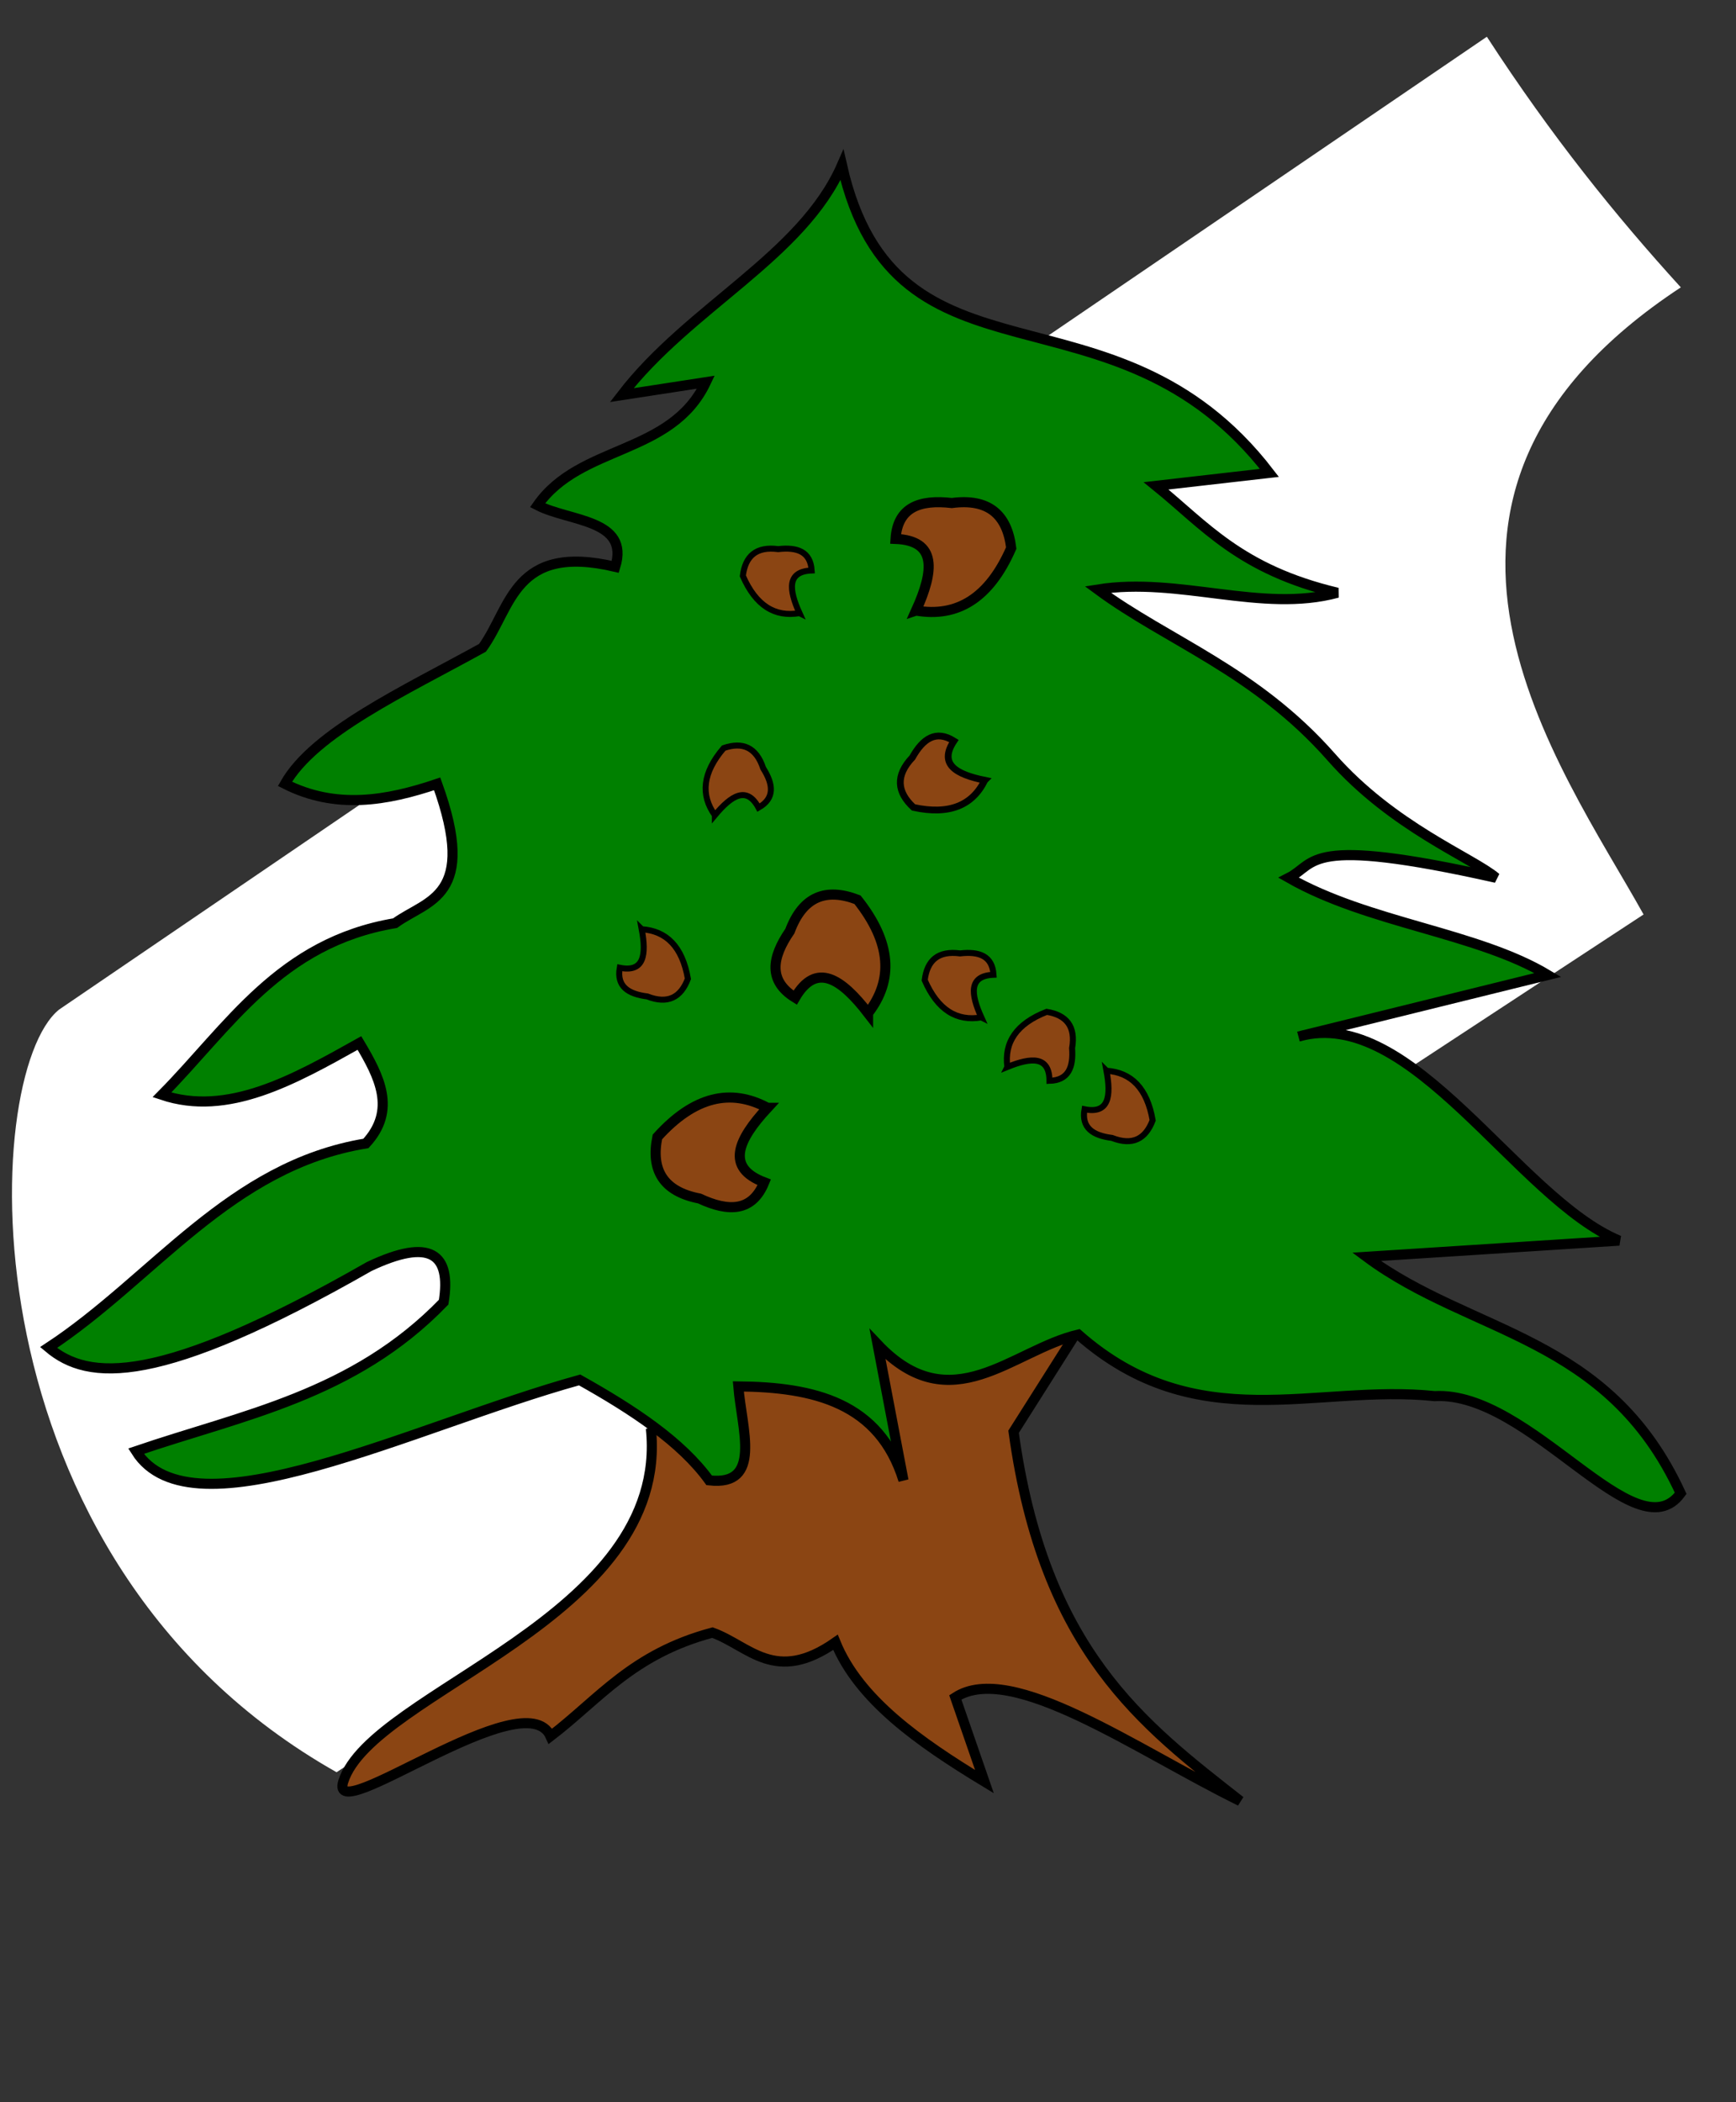 <?xml version="1.0" encoding="UTF-8" standalone="no"?>
<!-- Created with Inkscape (http://www.inkscape.org/) -->

<svg
   xmlns:dc="http://purl.org/dc/elements/1.1/"
   xmlns:cc="http://creativecommons.org/ns#"
   xmlns:rdf="http://www.w3.org/1999/02/22-rdf-syntax-ns#"
   xmlns:svg="http://www.w3.org/2000/svg"
   xmlns="http://www.w3.org/2000/svg"
   xmlns:xlink="http://www.w3.org/1999/xlink"
   xmlns:sodipodi="http://sodipodi.sourceforge.net/DTD/sodipodi-0.dtd"
   xmlns:inkscape="http://www.inkscape.org/namespaces/inkscape"
   version="1.0"
   width="171.822"
   height="208.004"
   id="svg2"
   sodipodi:version="0.32"
   inkscape:version="0.48.2 r9819"
   sodipodi:docname="Cèdre.svg"
   inkscape:output_extension="org.inkscape.output.svg.inkscape">
  <rect width="100%" height="100%" fill="#333333" stroke="none"/>
  <sodipodi:namedview
     inkscape:window-height="934"
     inkscape:window-width="1280"
     inkscape:pageshadow="2"
     inkscape:pageopacity="0.0"
     guidetolerance="10.0"
     gridtolerance="10.0"
     objecttolerance="10.0"
     borderopacity="1.0"
     bordercolor="#666666"
     pagecolor="#ffffff"
     id="base"
     showgrid="false"
     inkscape:zoom="3.12"
     inkscape:cx="38.438592"
     inkscape:cy="91.586234"
     inkscape:window-x="-4"
     inkscape:window-y="-4"
     inkscape:current-layer="layer2"
     inkscape:window-maximized="1" />
  <defs
     id="defs5">
    <inkscape:perspective
       sodipodi:type="inkscape:persp3d"
       inkscape:vp_x="0 : 105 : 1"
       inkscape:vp_y="0 : 1000 : 0"
       inkscape:vp_z="174 : 105 : 1"
       inkscape:persp3d-origin="87 : 70 : 1"
       id="perspective16" />
  </defs>
  <path
     d="M 147.163,3.635 5.848,99.889 C -2.016,106.213 -3.977,154.288 33.311,175.346 L 162.674,90.479 C 154.54,75.861 134.613,49.303 166.361,28.432 159.962,21.408 153.562,13.494 147.163,3.635 z"
     style="fill:#ffffff;fill-opacity:1;fill-rule:evenodd;stroke:none"
     id="path7075" />
  <path
     d="M 32.868,175.51 162.326,90.365"
     style="fill:none;stroke:none"
     id="path4140" />
  <path
     d="M 5.466,100.204 147.238,3.785"
     style="fill:none;stroke:none"
     id="path5111" />
  <g
     inkscape:groupmode="layer"
     id="layer2"
     inkscape:label="Arbre">
    <path
       style="fill:#8b4513;stroke:#000000;stroke-width:1px;stroke-linecap:butt;stroke-linejoin:miter;stroke-opacity:1"
       d="m 64.423,141.337 c 1.962,18.808 -27.623,25.966 -30.449,34.936 -1.529,4.853 18,-10.142 20.513,-4.487 4.814,-3.683 8.084,-8.138 16.026,-10.256 3.637,1.308 6.186,5.154 12.179,0.962 2.302,5.639 8.22,9.832 14.744,13.782 l -2.885,-8.333 c 5.56,-3.625 17.913,5.205 28.205,10.256 -9.648,-7.57 -19.447,-14.819 -22.436,-36.538 l 6.09,-9.615 c -14.036,3.035 -35.237,-5.075 -41.987,9.295 z"
       id="path3827"
       inkscape:connector-curvature="0"
       sodipodi:nodetypes="csccccccccc" />
    <path
       style="fill:#008000;stroke:#000000;stroke-width:1px;stroke-linecap:butt;stroke-linejoin:miter;stroke-opacity:1"
       d="M 83.333,16.337 C 79.404,25.353 68.228,30.392 61.538,39.094 l 8.333,-1.282 c -3.429,7.25 -12.434,6.135 -16.667,12.179 3.166,1.628 9.145,1.382 7.692,6.09 -10.047,-2.366 -10.257,4.012 -13.141,8.013 -7.754,4.281 -16.665,8.369 -19.551,13.462 5.021,2.542 10.043,1.695 15.064,0 4.067,11.262 -0.938,11.437 -4.167,13.782 -11.436,1.919 -16.439,10.271 -23.077,16.987 6.517,2.19 13.034,-1.481 19.551,-5.128 1.977,3.312 3.693,6.624 0.641,9.936 -13.485,2.209 -21.012,13.354 -31.41,20.192 3.927,3.314 10.878,3.906 31.731,-8.013 6.053,-2.87 8.153,-1.292 7.372,3.526 -8.917,9.228 -19.922,11.148 -30.449,14.744 5.515,8.726 27.46,-2.499 43.91,-7.051 5.303,2.969 10.062,6.119 12.821,9.936 5.288,0.61 3.221,-5.084 2.885,-9.295 7.468,0.069 13.96,1.603 16.346,9.295 l -2.564,-13.462 c 7.294,7.717 13.348,0.556 19.872,-0.962 11.752,10.351 23.504,4.853 35.256,6.09 9.47,-0.527 19.907,15.729 24.359,9.615 -7.214,-15.673 -20.696,-15.673 -31.09,-23.397 l 25,-1.603 c -10.075,-4.186 -20.533,-23.389 -31.731,-20.192 l 24.679,-6.09 c -7.075,-4.227 -17.745,-5.108 -25.641,-9.615 2.789,-1.417 1.526,-4.252 20.513,0 -2.382,-2.008 -10.201,-5.001 -16.302,-11.935 -7.528,-8.556 -16.193,-11.479 -23.121,-16.59 8.013,-1.283 16.24,2.352 23.718,0.321 -9.665,-2.298 -13.121,-6.666 -17.949,-10.577 l 11.218,-1.282 C 110.232,26.75 88.651,39.889 83.333,16.337 z"
       id="path3825"
       inkscape:connector-curvature="0"
       sodipodi:nodetypes="ccccccccccccccccccccccccccccccsccccc" />
    <path
       style="fill:#8b4513;stroke:#000000;stroke-width:1px;stroke-linecap:butt;stroke-linejoin:miter;stroke-opacity:1"
       d="m 75.962,109.607 c -3.632,-1.954 -7.265,-1.143 -10.897,2.885 -0.664,3.262 0.559,5.391 4.167,6.09 2.89,1.35 5.225,1.309 6.41,-1.603 -3.864,-1.465 -2.612,-4.208 0.321,-7.372 z"
       id="path3867"
       inkscape:connector-curvature="0"
       sodipodi:nodetypes="ccccc" />
    <use
       x="0"
       y="0"
       xlink:href="#path3867"
       id="use3869"
       transform="matrix(-0.165,0.986,-0.986,-0.165,206.523,43.426)"
       width="171.822"
       height="208.004" />
    <use
       x="0"
       y="0"
       xlink:href="#use3869"
       id="use3871"
       transform="matrix(0.469,0.883,-0.883,0.469,138.886,-62.467)"
       width="171.822"
       height="208.004" />
    <use
       x="0"
       y="0"
       xlink:href="#use3871"
       id="use3873"
       transform="matrix(-0.595,0,0,0.595,133.075,24.718)"
       width="171.822"
       height="208.004" />
    <use
       x="0"
       y="0"
       xlink:href="#use3873"
       id="use3875"
       transform="translate(18,40)"
       width="171.822"
       height="208.004" />
    <use
       x="0"
       y="0"
       xlink:href="#use3875"
       id="use3877"
       transform="matrix(-0.039,0.999,-0.999,-0.039,204.053,12.462)"
       width="171.822"
       height="208.004" />
    <use
       x="0"
       y="0"
       xlink:href="#use3877"
       id="use3879"
       transform="matrix(-0.199,0.98,-0.98,-0.199,232.811,29.237)"
       width="171.822"
       height="208.004" />
    <use
       x="0"
       y="0"
       xlink:href="#use3879"
       id="use3881"
       transform="translate(-46,-14)"
       width="171.822"
       height="208.004" />
    <use
       x="0"
       y="0"
       xlink:href="#use3881"
       id="use3883"
       transform="matrix(-0.636,-0.771,0.771,-0.636,40.266,188.099)"
       width="171.822"
       height="208.004" />
    <use
       x="0"
       y="0"
       xlink:href="#use3883"
       id="use3885"
       transform="matrix(-0.535,-0.992,0.992,-0.535,55.313,190.54)"
       width="171.822"
       height="208.004" />
  </g>
</svg>
